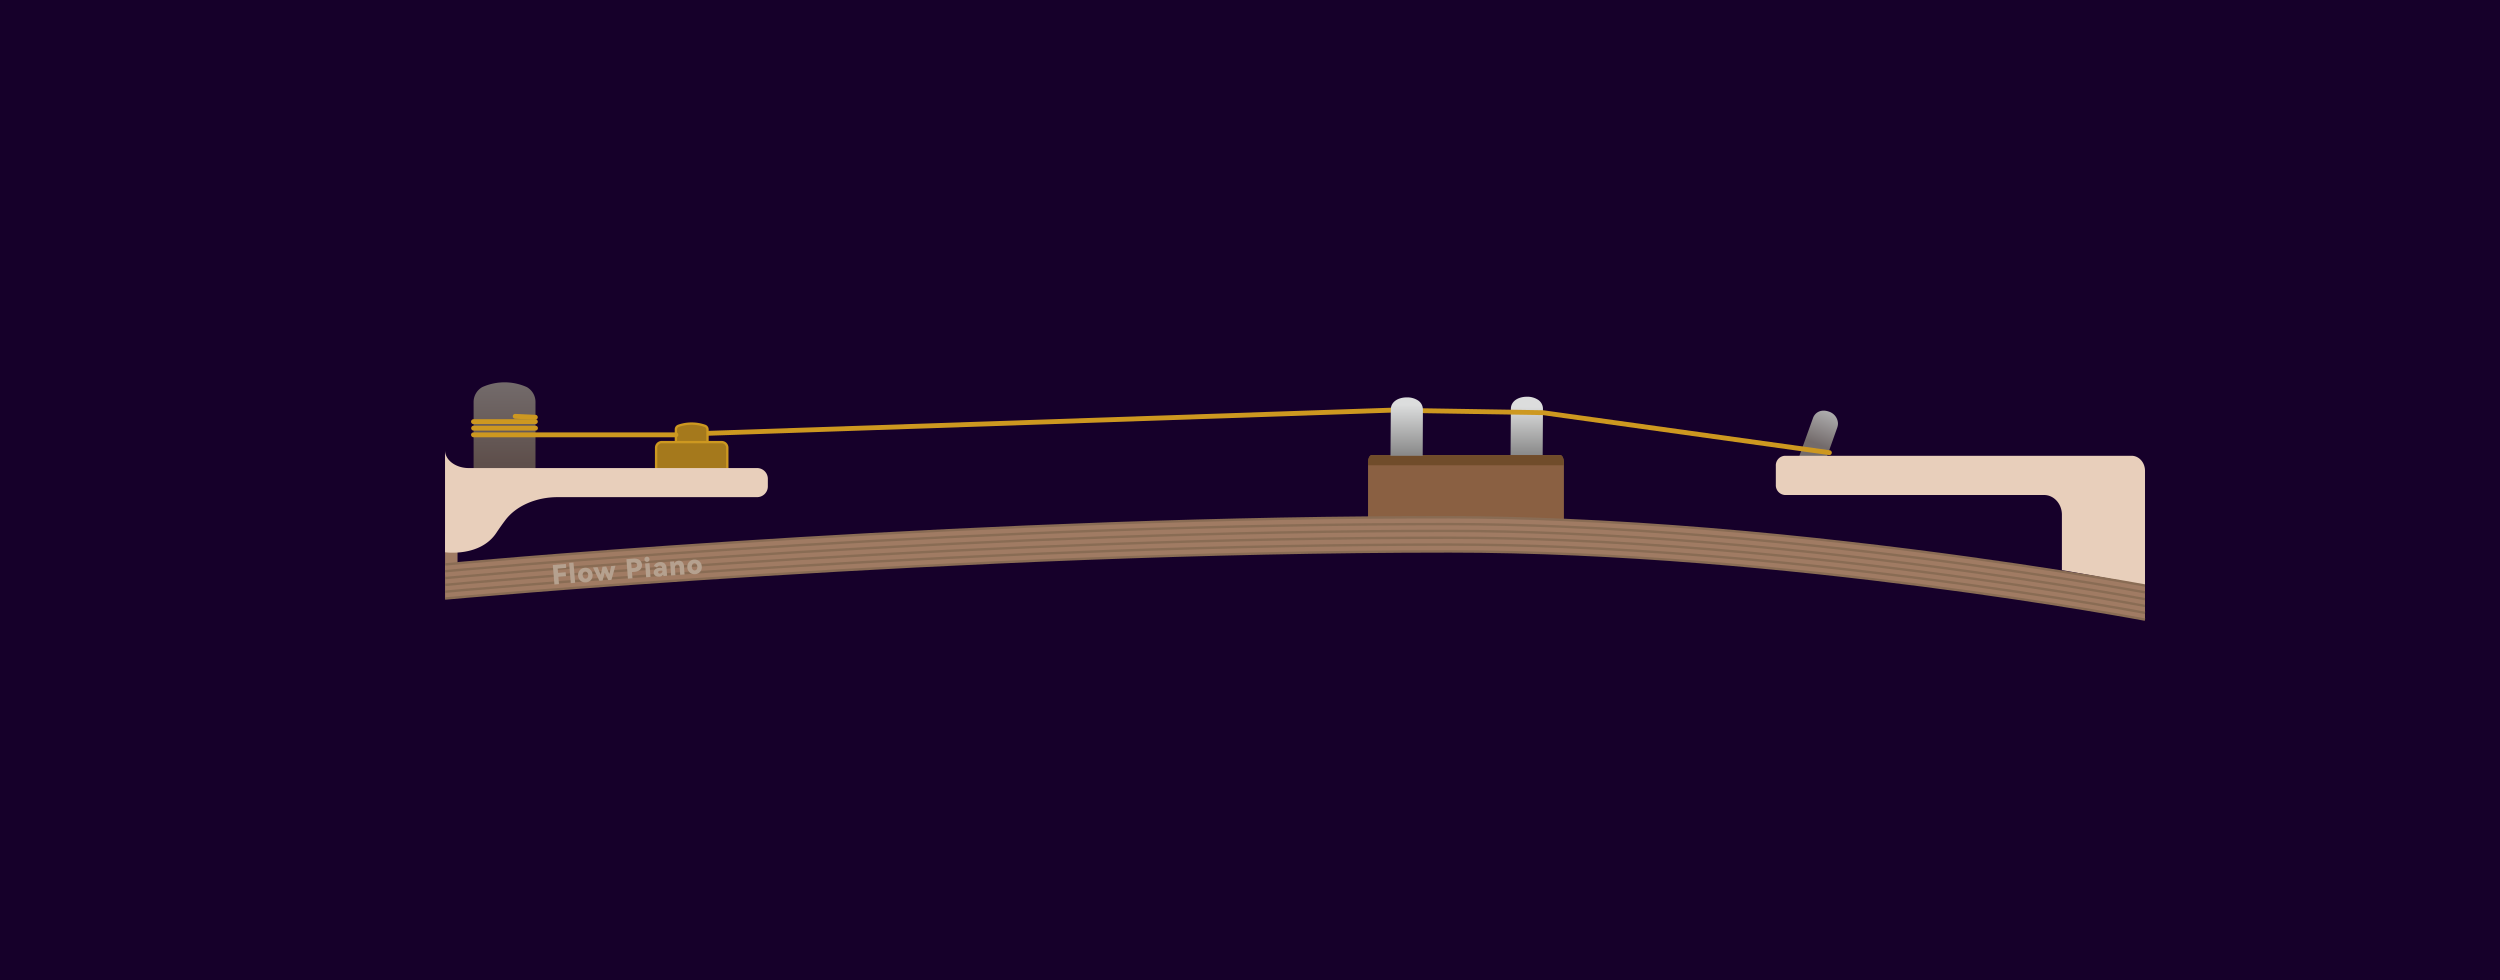 <svg id="图层_1" data-name="图层 1" xmlns="http://www.w3.org/2000/svg" xmlns:xlink="http://www.w3.org/1999/xlink" viewBox="0 0 1027.97 403.15"><defs><style>.cls-1{fill:#16002a;}.cls-2{fill:#a07b63;}.cls-3{fill:url(#未命名的渐变_36);}.cls-4{fill:#8a6042;}.cls-5{fill:url(#未命名的渐变_7);}.cls-6{fill:url(#未命名的渐变_26);}.cls-10,.cls-7{fill:none;}.cls-7,.cls-8{stroke:#cd9820;}.cls-7{stroke-linecap:round;stroke-linejoin:round;stroke-width:2px;}.cls-8{fill:#a5791c;stroke-width:0.96px;}.cls-10,.cls-8{stroke-miterlimit:10;}.cls-9{fill:#e8cfbb;}.cls-10{stroke:#896c54;}.cls-11{fill:#704c2a;}.cls-12{fill:#b5a18f;}.cls-13{fill:url(#未命名的渐变_7-2);}</style><linearGradient id="未命名的渐变_36" x1="207.47" y1="190.67" x2="207.47" y2="157.08" gradientUnits="userSpaceOnUse"><stop offset="0" stop-color="#5e4f4b"/><stop offset="1" stop-color="#736b6b"/></linearGradient><linearGradient id="未命名的渐变_7" x1="627.79" y1="187.11" x2="627.79" y2="163.19" gradientUnits="userSpaceOnUse"><stop offset="0" stop-color="#898989"/><stop offset="0.83" stop-color="#dcdddd"/></linearGradient><linearGradient id="未命名的渐变_26" x1="747.28" y1="182.65" x2="752.93" y2="167.81" gradientUnits="userSpaceOnUse"><stop offset="0" stop-color="#736b6b"/><stop offset="1" stop-color="#b5b5b6"/></linearGradient><linearGradient id="未命名的渐变_7-2" x1="578.42" y1="187.09" x2="578.42" y2="162.15" xlink:href="#未命名的渐变_7"/></defs><title>11134</title><rect class="cls-1" width="1027.97" height="403.15"/><rect class="cls-2" x="183.01" y="219.26" width="5.12" height="17.28"/><path class="cls-3" d="M220.19,192.79V165.47a7.05,7.05,0,0,0-3.56-6.3,22.41,22.41,0,0,0-18.33,0,7.05,7.05,0,0,0-3.56,6.3v27.32Z"/><path class="cls-4" d="M643.06,190.61v24.45c-15.7-1.56-31.48-2.45-47.1-2.52q-16.69-.06-33.44.28V190.61c0-1.92.67-3.47,1.5-3.47h77.55C642.4,187.14,643.06,188.69,643.06,190.61Z"/><path class="cls-5" d="M634.45,168.13l-.12,19H621.12l.13-19c0-3.18,3-5,6.61-5a8.08,8.08,0,0,1,4.66,1.31A4.46,4.46,0,0,1,634.45,168.13Z"/><path class="cls-2" d="M882,240.76v14s-147.76-28.05-286-28.05C393.71,226.73,183,246.11,183,246.11v-14s188.14-17.58,379.51-19.26q16.72-.13,33.44-.12c15.62,0,31.4.41,47.1,1.08,81.77,3.45,161.29,14.44,204.78,21.27C869.15,238.4,881.86,240.76,882,240.76Z"/><path class="cls-6" d="M755.75,174.14a5.23,5.23,0,0,1-.31,1.73l-4.29,12.07-11.28-.46L745.44,172c1-2.87,3.89-3.78,6.65-2.72A5.29,5.29,0,0,1,755.75,174.14Z"/><line class="cls-7" x1="583.15" y1="168.27" x2="290.92" y2="178.18"/><line class="cls-7" x1="220.13" y1="173.38" x2="194.69" y2="173.38"/><line class="cls-7" x1="220.19" y1="176.05" x2="194.74" y2="176.05"/><line class="cls-7" x1="211.84" y1="171.19" x2="220.13" y2="171.57"/><path class="cls-8" d="M277.92,181.74v-5.21a1.56,1.56,0,0,1,1.09-1.46,16.58,16.58,0,0,1,10.77,0,1.6,1.6,0,0,1,1.14,1.48v5.16"/><path class="cls-9" d="M882,193.58v47.18c-.15,0-12.86-2.63-34.17-6.35V211.66c0-4.48-3.28-8.12-7.32-8.12H733.92a4,4,0,0,1-3.72-4.14v-7.86a3.94,3.94,0,0,1,3.72-4.13H876.46C879.53,187.41,882,190.17,882,193.58Z"/><path class="cls-10" d="M882,254.78s-147.76-28.05-286-28.05C393.71,226.73,183,246.11,183,246.11"/><path class="cls-10" d="M183,243.3s188.15-17.36,379.53-19.22c11.14-.11,22.3-.16,33.42-.16,15.65,0,31.43.37,47.11,1,82.1,3.37,161.39,14.36,204.82,21.25C869.29,249.57,882,252,882,252"/><path class="cls-10" d="M183,240.49s188.15-17.41,379.52-19.23q16.72-.15,33.43-.15c15.65,0,31.43.38,47.11,1,82,3.39,161.36,14.38,204.8,21.25,21.39,3.39,34.08,5.78,34.14,5.78"/><path class="cls-10" d="M183,237.69s188.15-17.47,379.52-19.24q16.72-.15,33.43-.14c15.64,0,31.42.39,47.11,1.05,81.93,3.4,161.33,14.39,204.79,21.25,21.36,3.37,34.06,5.75,34.15,5.75"/><path class="cls-10" d="M183,234.88s188.15-17.52,379.52-19.25q16.72-.13,33.43-.13c15.63,0,31.41.4,47.11,1.07C724.91,220,804.38,231,847.85,237.83c21.34,3.36,34,5.73,34.16,5.73"/><path class="cls-10" d="M183,232.08s188.14-17.58,379.51-19.26q16.72-.13,33.44-.12c15.62,0,31.4.41,47.1,1.08,81.77,3.45,161.29,14.44,204.78,21.27,21.31,3.35,34,5.71,34.17,5.71"/><path class="cls-11" d="M641.57,187.14H564c-.83,0-1.5,1.26-1.5,2.83v1.33h80.54V190C643.06,188.4,642.4,187.14,641.57,187.14Z"/><path class="cls-8" d="M299.06,193.13v-9a2.32,2.32,0,0,0-2.29-2.34H272.06a2.31,2.31,0,0,0-2.28,2.34v9Z"/><path class="cls-9" d="M315.73,196.89V200a4.43,4.43,0,0,1-4.43,4.42h-82c-8.93,0-17.14,3.62-21.52,9.47-1.16,1.54-2.4,3.27-3.68,5.2-6.68,10.07-21.11,8-21.11,8V185.11c0,4.06,4.37,7.35,9.76,7.35H311.3A4.43,4.43,0,0,1,315.73,196.89Z"/><path class="cls-12" d="M227.31,232.32l5.37-.44.14,1.63-3.5.29.15,1.76,3.13-.26.13,1.62-3.13.26.25,3-1.88.16Z"/><path class="cls-12" d="M236.49,239.65l-1.79.14-.68-8.34,1.79-.14Z"/><path class="cls-12" d="M238,235.08a2.79,2.79,0,0,1,1-1.13,3.12,3.12,0,0,1,1.45-.48,3.23,3.23,0,0,1,1.51.24,2.8,2.8,0,0,1,1.17,1,2.9,2.9,0,0,1,.53,1.54,3.06,3.06,0,0,1-.27,1.62,2.74,2.74,0,0,1-1,1.12,3,3,0,0,1-1.45.48,3,3,0,0,1-1.51-.24,2.73,2.73,0,0,1-1.18-.95,3,3,0,0,1-.54-1.55A3,3,0,0,1,238,235.08Zm2,2.5a1,1,0,0,0,1.62-.13,1.57,1.57,0,0,0,.24-1.09,1.61,1.61,0,0,0-.41-1,1,1,0,0,0-1.62.13,1.7,1.7,0,0,0-.24,1.09A1.65,1.65,0,0,0,240,237.58Z"/><path class="cls-12" d="M249.26,232.93l1.31,3.12.74-3.28,1.75-.14-1.65,5.82-1.3.1-1.44-3.05-.9,3.24-1.31.1-2.61-5.49,1.84-.14,1.32,3.18.73-3.34Z"/><path class="cls-12" d="M260.46,229.7a4.07,4.07,0,0,1,1.78.2,2.59,2.59,0,0,1,1.22.86,2.72,2.72,0,0,1,.51,1.41,2.54,2.54,0,0,1-1.37,2.5,4.44,4.44,0,0,1-1.73.47l-1,.07.19,2.59-1.87.14-.61-8Zm.08,3.87a2.1,2.1,0,0,0,1.09-.34,1,1,0,0,0,.36-.91.94.94,0,0,0-.5-.84,2.05,2.05,0,0,0-1.12-.19l-.82.06.17,2.28Z"/><path class="cls-12" d="M265.35,230.78a1,1,0,0,1-.36-.72,1,1,0,0,1,.25-.77,1,1,0,0,1,.71-.37,1,1,0,0,1,.76.26,1.1,1.1,0,0,1,.37.73,1,1,0,0,1-.26.76,1,1,0,0,1-.71.37A1,1,0,0,1,265.35,230.78Zm2.13,6.46-1.79.14-.42-5.67,1.79-.14Z"/><path class="cls-12" d="M273.24,231.66a2.68,2.68,0,0,1,.82,1.88l.23,3.21-1.5.11c-.06-.31-.1-.51-.13-.61a1.58,1.58,0,0,1-.59.61,2,2,0,0,1-.93.26A2.93,2.93,0,0,1,270,237a1.88,1.88,0,0,1-.83-.56,1.48,1.48,0,0,1-.36-.93,1.61,1.61,0,0,1,.25-1,2.06,2.06,0,0,1,.82-.72,3.08,3.08,0,0,1,1.18-.32,3.51,3.51,0,0,1,1.2.12c-.1-.71-.46-1.05-1-1a1.12,1.12,0,0,0-1.05.78l-1.32-.64a2.42,2.42,0,0,1,.91-1.1,3.11,3.11,0,0,1,1.53-.48A2.48,2.48,0,0,1,273.24,231.66Zm-.88,3a3.32,3.32,0,0,0-.82,0,1.35,1.35,0,0,0-.7.21.51.51,0,0,0-.23.46.45.45,0,0,0,.23.38.82.82,0,0,0,.51.11,1.22,1.22,0,0,0,.73-.3.73.73,0,0,0,.29-.67Z"/><path class="cls-12" d="M280.56,231.07a2.76,2.76,0,0,1,.68,1.81l.24,3.35-1.79.13-.2-2.75a2.37,2.37,0,0,0-.29-1.1.74.74,0,0,0-.74-.34.88.88,0,0,0-.74.47,2.19,2.19,0,0,0-.19,1.18l.19,2.68-1.78.13-.41-5.68,1.59-.11a5.28,5.28,0,0,0,.16.87,2.11,2.11,0,0,1,3.28-.64Z"/><path class="cls-12" d="M282.93,231.69a2.66,2.66,0,0,1,1-1.12,3.11,3.11,0,0,1,1.45-.47,3.18,3.18,0,0,1,1.5.26,2.69,2.69,0,0,1,1.17,1,3,3,0,0,1,.51,1.55,2.91,2.91,0,0,1-.29,1.61,2.83,2.83,0,0,1-1,1.12,3.14,3.14,0,0,1-1.45.46,3.08,3.08,0,0,1-1.51-.26,2.74,2.74,0,0,1-1.17-1,2.93,2.93,0,0,1-.52-1.55A2.86,2.86,0,0,1,282.93,231.69Zm1.94,2.51a1,1,0,0,0,.84.34,1,1,0,0,0,.78-.45,1.9,1.9,0,0,0-.15-2.12,1,1,0,0,0-1.62.11,1.63,1.63,0,0,0-.25,1.09A1.56,1.56,0,0,0,284.87,234.2Z"/><polyline class="cls-7" points="585.09 168.88 634.46 169.69 752.22 186.13"/><path class="cls-13" d="M585.08,168.4v.94L585,187.41H571.75l.13-18.66v-.35c0-3.18,3-5,6.6-5a8.09,8.09,0,0,1,4.67,1.31A4.46,4.46,0,0,1,585.08,168.4Z"/><line class="cls-7" x1="277.92" y1="178.79" x2="194.69" y2="178.79"/></svg>